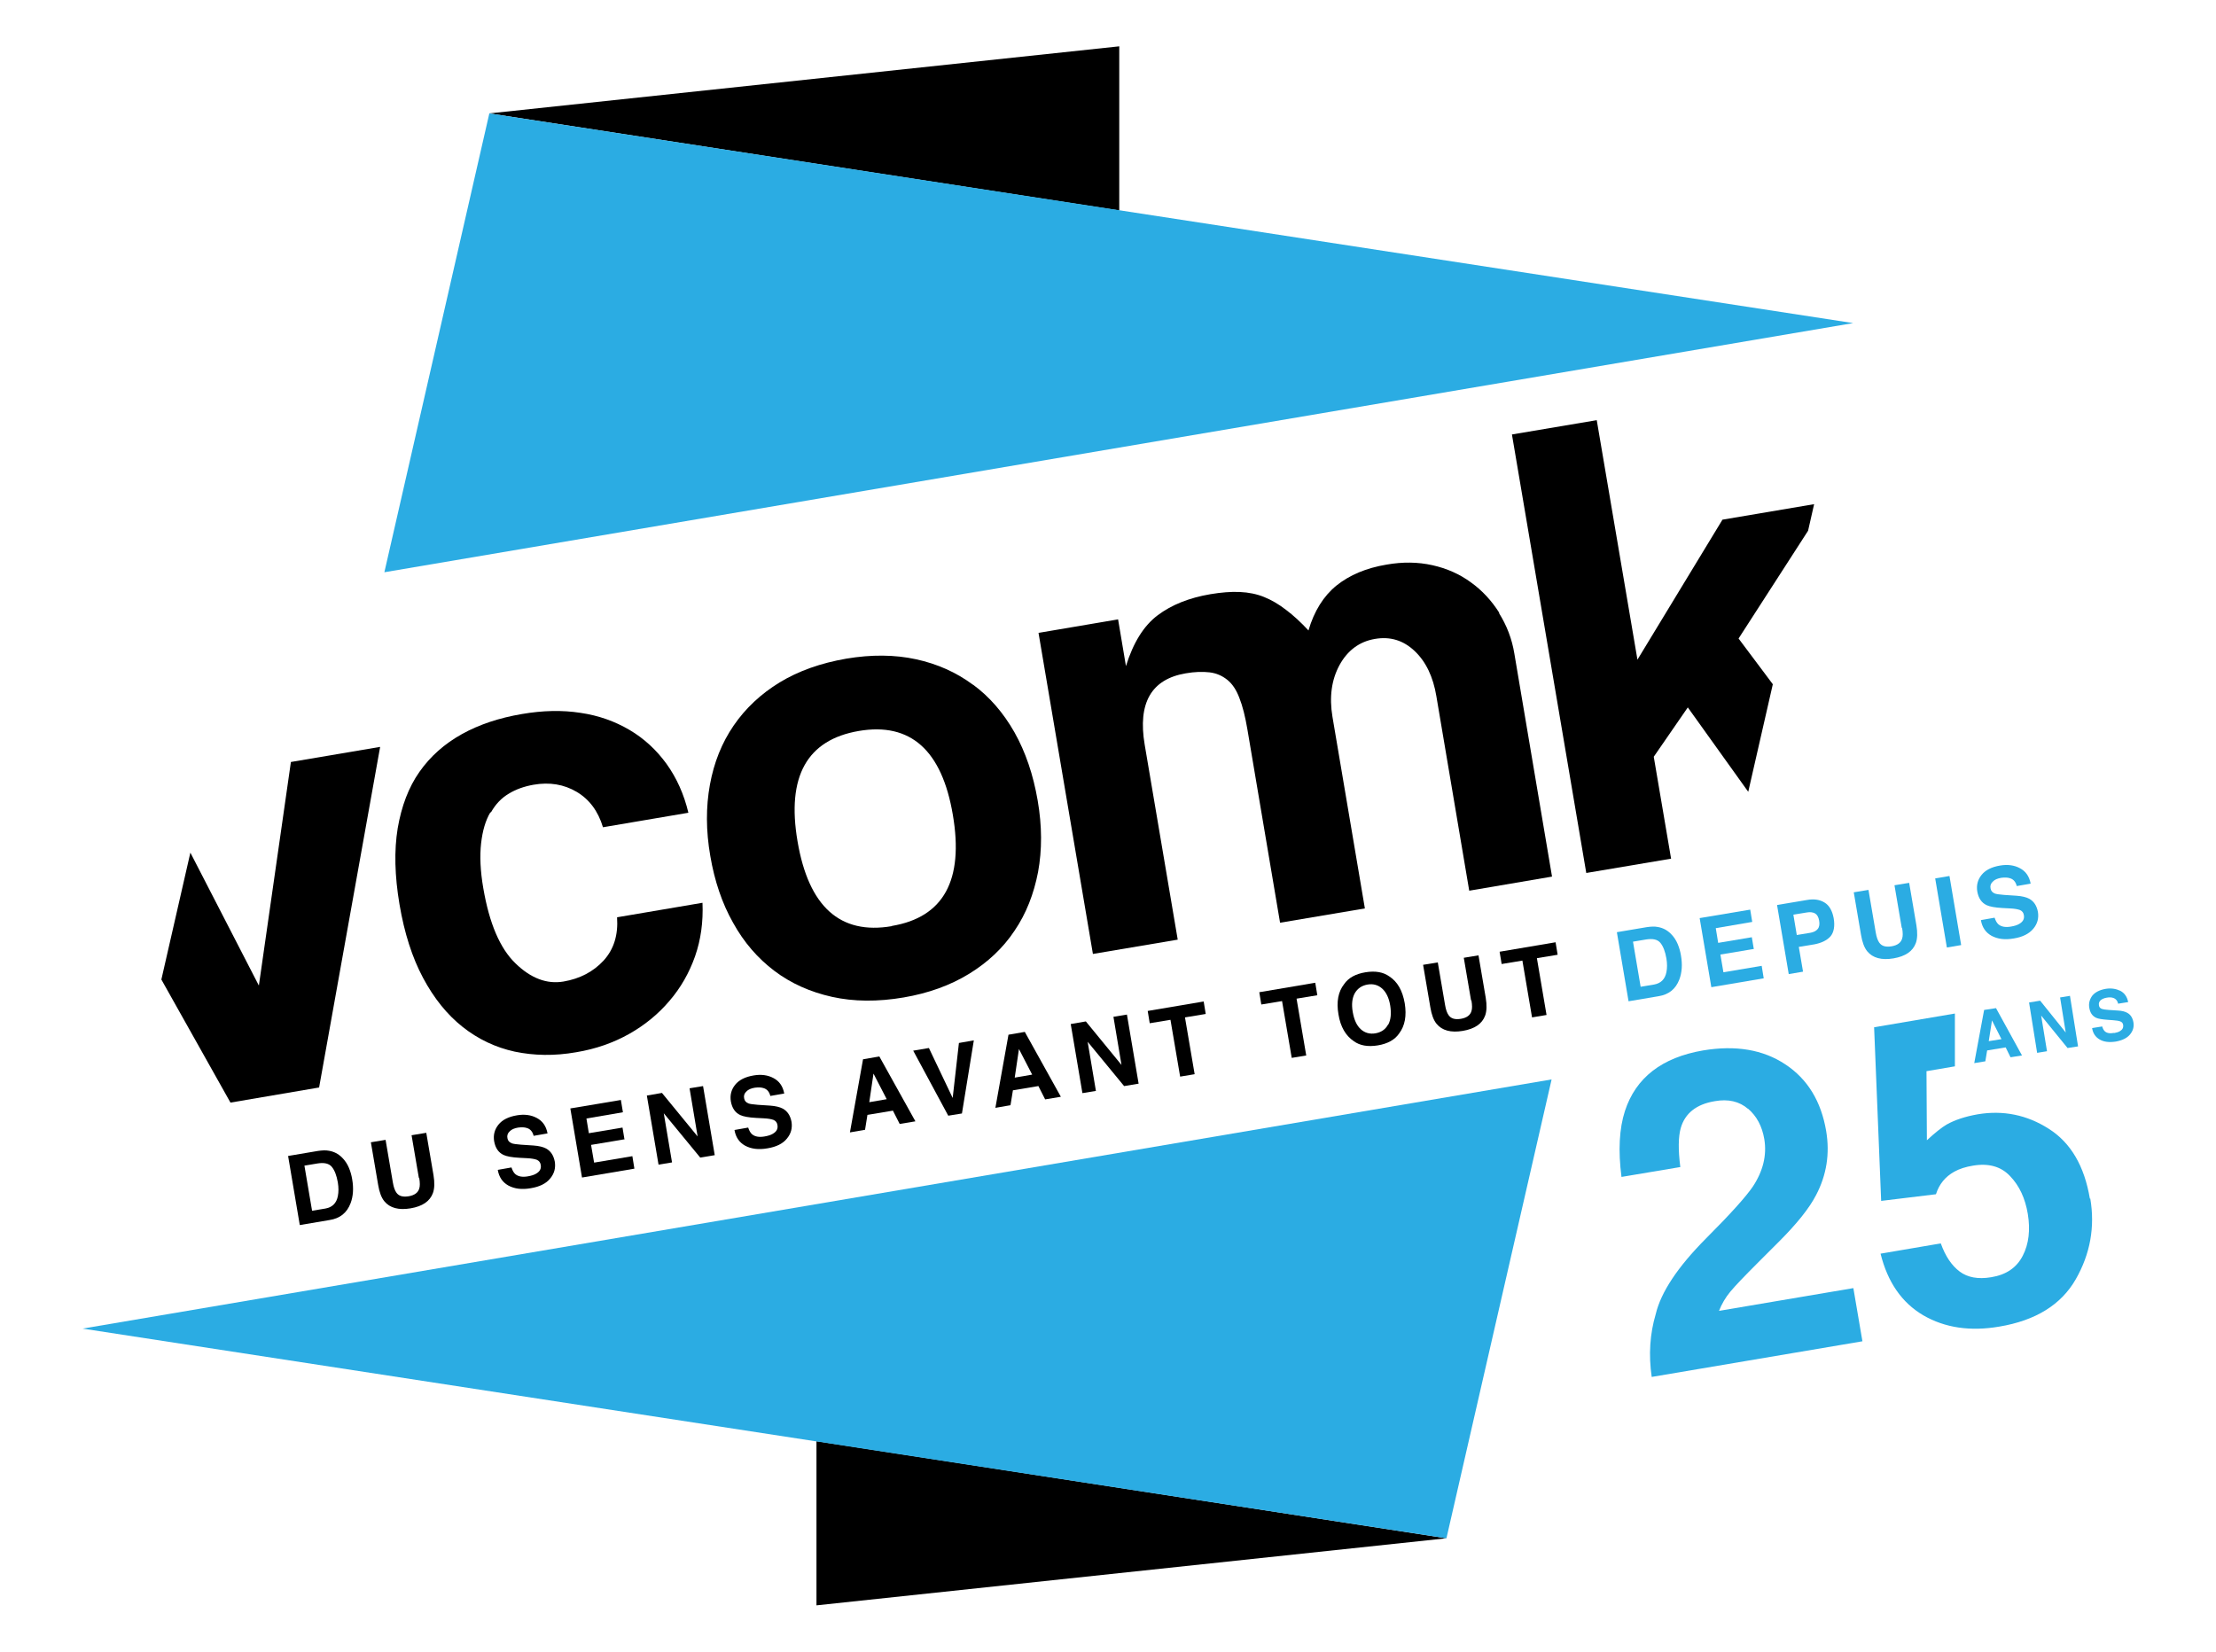<svg width="110" height="82" viewBox="0 0 110 82" fill="none" xmlns="http://www.w3.org/2000/svg">
<path d="M15.84 53.99L18.87 37.08L14.44 37.83L12.85 48.93L9.45 42.33L8.01 48.63L11.44 54.74L15.84 53.99Z" fill="black"/>
<path d="M24.371 40.33C24.601 39.92 24.901 39.61 25.261 39.4C25.621 39.18 26.031 39.04 26.481 38.96C27.281 38.82 27.991 38.94 28.621 39.31C29.251 39.68 29.691 40.27 29.931 41.07L34.171 40.35C33.951 39.43 33.591 38.63 33.091 37.93C32.591 37.24 31.981 36.67 31.251 36.24C30.521 35.81 29.711 35.52 28.811 35.39C27.911 35.25 26.941 35.27 25.901 35.45C24.781 35.64 23.781 35.97 22.921 36.45C22.061 36.93 21.361 37.55 20.821 38.32C20.281 39.09 19.931 40.02 19.741 41.12C19.561 42.22 19.591 43.48 19.831 44.9C20.071 46.32 20.461 47.54 21.001 48.55C21.541 49.56 22.191 50.37 22.961 50.98C23.731 51.59 24.591 52 25.551 52.21C26.511 52.41 27.521 52.43 28.601 52.24C29.571 52.08 30.451 51.77 31.231 51.33C32.011 50.89 32.681 50.34 33.231 49.69C33.791 49.04 34.211 48.3 34.501 47.48C34.791 46.65 34.911 45.77 34.871 44.82L30.631 45.54C30.691 46.42 30.471 47.13 29.961 47.69C29.451 48.24 28.791 48.59 27.971 48.73C27.151 48.87 26.351 48.57 25.591 47.83C24.821 47.09 24.291 45.85 23.991 44.1C23.841 43.24 23.811 42.49 23.881 41.87C23.951 41.25 24.101 40.73 24.341 40.33" fill="black"/>
<path d="M48.289 33.99C47.469 33.38 46.529 32.96 45.469 32.73C44.409 32.5 43.259 32.49 42.009 32.7C40.739 32.92 39.639 33.31 38.699 33.88C37.769 34.45 37.009 35.16 36.419 36.02C35.829 36.88 35.439 37.86 35.239 38.96C35.039 40.06 35.039 41.24 35.259 42.5C35.469 43.73 35.839 44.84 36.389 45.81C36.929 46.79 37.619 47.58 38.439 48.2C39.259 48.82 40.219 49.25 41.299 49.49C42.379 49.73 43.569 49.74 44.859 49.52C46.089 49.31 47.169 48.92 48.099 48.35C49.029 47.78 49.789 47.07 50.359 46.21C50.939 45.36 51.319 44.38 51.529 43.29C51.729 42.2 51.729 41.01 51.509 39.74C51.289 38.46 50.909 37.34 50.359 36.36C49.809 35.39 49.119 34.59 48.299 33.99M44.269 45.98C41.699 46.42 40.139 45.01 39.589 41.77C39.039 38.55 40.059 36.73 42.629 36.29C45.199 35.85 46.759 37.25 47.299 40.46C47.849 43.7 46.839 45.54 44.269 45.97" fill="black"/>
<path d="M81.281 32.75L79.261 20.86L75.051 21.57L78.741 43.34L82.951 42.63L82.091 37.57L83.781 35.12L86.781 39.31L88.001 33.97L86.301 31.7L89.751 26.35L90.051 25.03L85.501 25.8L81.281 32.75Z" fill="black"/>
<path d="M74.421 30.42C74.041 29.82 73.571 29.31 73.011 28.91C72.451 28.5 71.821 28.22 71.101 28.06C70.381 27.9 69.631 27.89 68.831 28.03C67.811 28.2 66.991 28.55 66.341 29.07C65.701 29.59 65.231 30.34 64.951 31.3C64.571 30.89 64.201 30.55 63.841 30.28C63.481 30 63.121 29.79 62.751 29.64C62.381 29.49 61.981 29.41 61.541 29.39C61.101 29.37 60.621 29.41 60.081 29.5C59.021 29.68 58.151 30.03 57.461 30.55C56.771 31.07 56.251 31.91 55.891 33.07L55.501 30.75L51.551 31.42L54.251 47.36L58.461 46.65L56.821 36.97C56.471 34.9 57.151 33.72 58.851 33.43C59.301 33.35 59.701 33.34 60.041 33.38C60.381 33.42 60.671 33.55 60.921 33.75C61.171 33.95 61.371 34.25 61.521 34.65C61.681 35.05 61.811 35.57 61.921 36.22L63.541 45.81L67.751 45.1L66.141 35.58C65.981 34.61 66.091 33.76 66.491 33.02C66.891 32.29 67.481 31.85 68.251 31.72C69.011 31.59 69.661 31.79 70.221 32.32C70.781 32.85 71.141 33.6 71.301 34.57L72.931 44.22L77.041 43.52L75.171 32.45C75.051 31.71 74.791 31.05 74.411 30.44" fill="black"/>
<path d="M16.361 60.57L14.881 60.82L14.301 57.39L15.781 57.14C15.991 57.11 16.171 57.1 16.321 57.13C16.571 57.17 16.791 57.28 16.981 57.47C17.131 57.62 17.241 57.79 17.321 57.98C17.401 58.17 17.451 58.36 17.481 58.54C17.561 59 17.531 59.4 17.401 59.74C17.221 60.21 16.881 60.49 16.361 60.57ZM16.471 57.93C16.331 57.76 16.091 57.71 15.771 57.76L15.111 57.87L15.491 60.11L16.151 60C16.491 59.94 16.701 59.74 16.771 59.38C16.811 59.18 16.811 58.96 16.771 58.71C16.711 58.36 16.611 58.1 16.471 57.93Z" fill="black"/>
<path d="M20.79 58.47L20.43 56.36L21.16 56.24L21.52 58.35C21.58 58.71 21.57 59.01 21.49 59.23C21.34 59.64 20.97 59.89 20.38 59.99C19.79 60.09 19.35 59.97 19.08 59.64C18.93 59.46 18.83 59.18 18.77 58.82L18.41 56.71L19.14 56.59L19.5 58.7C19.54 58.94 19.6 59.1 19.67 59.2C19.79 59.38 19.99 59.44 20.29 59.39C20.58 59.34 20.75 59.21 20.81 59.01C20.85 58.89 20.85 58.72 20.81 58.48L20.79 58.47Z" fill="black"/>
<path d="M26.209 58.4C26.379 58.37 26.509 58.33 26.609 58.27C26.799 58.16 26.879 58.02 26.839 57.82C26.819 57.71 26.759 57.63 26.649 57.58C26.539 57.54 26.379 57.51 26.159 57.5L25.779 57.48C25.409 57.46 25.149 57.41 24.999 57.34C24.739 57.22 24.589 56.99 24.529 56.66C24.479 56.35 24.549 56.08 24.739 55.84C24.929 55.6 25.239 55.44 25.669 55.37C26.029 55.31 26.359 55.35 26.639 55.5C26.929 55.65 27.109 55.9 27.179 56.27L26.489 56.39C26.439 56.19 26.329 56.05 26.149 56C26.029 55.96 25.889 55.96 25.719 55.98C25.539 56.01 25.389 56.07 25.299 56.17C25.199 56.26 25.159 56.38 25.189 56.51C25.209 56.63 25.279 56.71 25.399 56.76C25.479 56.79 25.629 56.81 25.869 56.83L26.479 56.87C26.749 56.89 26.959 56.94 27.109 57.02C27.339 57.15 27.479 57.36 27.539 57.67C27.589 57.98 27.519 58.26 27.309 58.51C27.109 58.76 26.779 58.92 26.349 58.99C25.899 59.07 25.539 59.02 25.239 58.86C24.949 58.7 24.769 58.44 24.709 58.08L25.389 57.96C25.439 58.11 25.499 58.22 25.579 58.29C25.719 58.41 25.929 58.45 26.209 58.4Z" fill="black"/>
<path d="M31.011 56.56L29.34 56.84L29.491 57.72L31.39 57.4L31.491 58.02L28.89 58.46L28.311 55.03L30.82 54.61L30.921 55.22L29.11 55.53L29.23 56.26L30.901 55.98L31 56.58L31.011 56.56Z" fill="black"/>
<path d="M35.479 57.35L34.759 57.47L32.949 55.27L33.359 57.71L32.689 57.82L32.109 54.39L32.859 54.26L34.629 56.42L34.229 54.03L34.899 53.92L35.479 57.35Z" fill="black"/>
<path d="M37.959 56.42C38.129 56.39 38.259 56.35 38.359 56.29C38.549 56.18 38.629 56.04 38.589 55.84C38.569 55.73 38.509 55.65 38.399 55.6C38.289 55.56 38.129 55.53 37.909 55.52L37.529 55.5C37.159 55.48 36.899 55.43 36.749 55.36C36.489 55.24 36.339 55.01 36.279 54.68C36.229 54.37 36.299 54.1 36.489 53.86C36.679 53.62 36.989 53.46 37.419 53.39C37.779 53.33 38.109 53.37 38.389 53.52C38.679 53.67 38.859 53.92 38.929 54.29L38.239 54.41C38.189 54.21 38.079 54.07 37.899 54.02C37.779 53.98 37.639 53.98 37.469 54C37.289 54.03 37.139 54.09 37.049 54.19C36.949 54.28 36.909 54.4 36.939 54.53C36.959 54.65 37.029 54.73 37.149 54.78C37.229 54.81 37.379 54.83 37.619 54.85L38.229 54.89C38.499 54.91 38.709 54.96 38.859 55.04C39.089 55.17 39.229 55.38 39.289 55.69C39.339 56 39.269 56.28 39.059 56.53C38.859 56.78 38.529 56.94 38.099 57.01C37.649 57.09 37.289 57.04 36.989 56.88C36.699 56.72 36.519 56.46 36.459 56.1L37.139 55.98C37.189 56.13 37.249 56.24 37.329 56.31C37.469 56.43 37.679 56.47 37.959 56.42Z" fill="black"/>
<path d="M44.319 55.14L43.059 55.35L42.94 56.09L42.19 56.22L42.84 52.59L43.65 52.45L45.44 55.67L44.66 55.8L44.319 55.13V55.14ZM44.02 54.58L43.359 53.3L43.15 54.72L44.02 54.57V54.58Z" fill="black"/>
<path d="M45.34 52.16L46.11 52.03L47.29 54.51L47.6 51.78L48.34 51.65L47.75 55.28L47.07 55.39L45.33 52.16H45.34Z" fill="black"/>
<path d="M51.54 53.92L50.28 54.13L50.16 54.87L49.41 55L50.06 51.37L50.87 51.23L52.66 54.45L51.88 54.58L51.54 53.91V53.92ZM51.24 53.36L50.58 52.08L50.37 53.5L51.24 53.35V53.36Z" fill="black"/>
<path d="M56.52 53.8L55.8 53.92L53.99 51.72L54.4 54.16L53.73 54.27L53.15 50.84L53.9 50.71L55.67 52.87L55.27 50.48L55.94 50.37L56.52 53.8Z" fill="black"/>
<path d="M59.751 49.73L59.851 50.34L58.821 50.51L59.301 53.33L58.581 53.45L58.101 50.63L57.071 50.8L56.971 50.19L59.751 49.72V49.73Z" fill="black"/>
<path d="M65.29 48.8L65.39 49.41L64.36 49.58L64.84 52.4L64.12 52.52L63.64 49.7L62.61 49.87L62.51 49.26L65.29 48.79V48.8Z" fill="black"/>
<path d="M68.39 51.9C67.9 51.98 67.5 51.91 67.2 51.69C66.8 51.42 66.54 50.98 66.44 50.36C66.33 49.73 66.43 49.23 66.72 48.86C66.93 48.55 67.29 48.35 67.78 48.27C68.27 48.19 68.67 48.26 68.97 48.48C69.37 48.74 69.62 49.18 69.73 49.81C69.83 50.43 69.74 50.93 69.45 51.31C69.24 51.62 68.88 51.82 68.39 51.9ZM68.91 50.87C69.04 50.63 69.07 50.32 69.01 49.93C68.95 49.55 68.81 49.26 68.61 49.08C68.41 48.9 68.16 48.83 67.88 48.88C67.6 48.93 67.39 49.07 67.25 49.31C67.12 49.55 67.08 49.86 67.15 50.25C67.22 50.64 67.35 50.92 67.55 51.1C67.75 51.28 68 51.35 68.28 51.3C68.56 51.25 68.77 51.11 68.9 50.87H68.91Z" fill="black"/>
<path d="M73.021 49.66L72.661 47.55L73.391 47.43L73.751 49.54C73.811 49.9 73.801 50.2 73.721 50.42C73.571 50.83 73.201 51.08 72.611 51.18C72.021 51.28 71.581 51.16 71.311 50.83C71.161 50.65 71.061 50.37 71.001 50.01L70.641 47.9L71.371 47.78L71.731 49.89C71.771 50.13 71.831 50.29 71.901 50.39C72.021 50.57 72.221 50.63 72.521 50.58C72.811 50.53 72.981 50.4 73.041 50.2C73.081 50.08 73.081 49.91 73.041 49.67L73.021 49.66Z" fill="black"/>
<path d="M77.219 46.79L77.32 47.4L76.29 47.57L76.769 50.39L76.049 50.51L75.57 47.69L74.54 47.86L74.439 47.25L77.219 46.78V46.79Z" fill="black"/>
<path d="M40.529 79.7L71.799 76.37L40.529 71.55V79.7Z" fill="black"/>
<path d="M77.02 53.59L71.8 76.37L4.1 65.96L77.02 53.59Z" fill="#2BACE3"/>
<path d="M86.769 55.05C86.339 54.68 85.789 54.55 85.119 54.67C84.209 54.82 83.639 55.27 83.429 56.01C83.309 56.44 83.299 57.08 83.409 57.94L80.489 58.43C80.319 57.12 80.379 56.03 80.659 55.16C81.199 53.5 82.499 52.5 84.539 52.15C86.159 51.88 87.519 52.11 88.619 52.84C89.729 53.57 90.399 54.68 90.649 56.15C90.839 57.28 90.669 58.34 90.149 59.33C89.809 59.99 89.189 60.76 88.299 61.65L87.239 62.71C86.579 63.37 86.129 63.84 85.889 64.13C85.649 64.42 85.469 64.73 85.329 65.08L91.999 63.95L92.449 66.59L81.989 68.36C81.829 67.26 81.899 66.22 82.189 65.24C82.449 64.15 83.279 62.9 84.679 61.49C85.899 60.27 86.669 59.41 87.009 58.91C87.519 58.14 87.709 57.35 87.579 56.56C87.469 55.91 87.199 55.41 86.769 55.04V55.05Z" fill="#2BACE3"/>
<path d="M103.739 59.51C103.469 57.89 102.789 56.73 101.699 56.04C100.619 55.35 99.439 55.11 98.179 55.32C97.549 55.43 97.039 55.6 96.629 55.83C96.389 55.97 96.059 56.23 95.649 56.61L95.629 53.18L97.039 52.94V50.32H97.029L93.029 51L93.379 59.62L96.099 59.29C96.259 58.79 96.559 58.42 97.009 58.17C97.259 58.03 97.569 57.93 97.939 57.87C98.709 57.74 99.329 57.91 99.779 58.39C100.239 58.87 100.529 59.49 100.659 60.27C100.789 61.06 100.709 61.76 100.409 62.34C100.109 62.93 99.589 63.29 98.839 63.41C98.189 63.52 97.669 63.42 97.279 63.13C96.879 62.83 96.569 62.37 96.339 61.73L93.349 62.24C93.699 63.65 94.399 64.67 95.469 65.3C96.539 65.92 97.799 66.11 99.249 65.86C101.049 65.56 102.319 64.77 103.039 63.51C103.759 62.25 103.999 60.91 103.759 59.5L103.739 59.51Z" fill="#2BACE3"/>
<path d="M99.56 52L98.64 52.15L98.55 52.69L98 52.78L98.49 50.14L99.08 50.05L100.37 52.4L99.8 52.49L99.56 52ZM99.35 51.59L98.88 50.66L98.72 51.69L99.35 51.59Z" fill="#2BACE3"/>
<path d="M103.151 51.95L102.631 52.03L101.321 50.42L101.611 52.19L101.121 52.27L100.721 49.77L101.271 49.68L102.541 51.26L102.261 49.52L102.751 49.44L103.151 51.94V51.95Z" fill="#2BACE3"/>
<path d="M104.93 51.29C105.05 51.27 105.15 51.24 105.22 51.2C105.36 51.12 105.41 51.02 105.39 50.88C105.38 50.8 105.33 50.74 105.25 50.71C105.17 50.68 105.05 50.66 104.89 50.65L104.62 50.63C104.35 50.61 104.16 50.58 104.05 50.53C103.86 50.44 103.75 50.28 103.71 50.03C103.67 49.81 103.73 49.61 103.86 49.43C104 49.26 104.23 49.14 104.54 49.09C104.8 49.05 105.04 49.09 105.25 49.19C105.46 49.3 105.59 49.49 105.64 49.75L105.14 49.83C105.11 49.68 105.02 49.58 104.89 49.54C104.8 49.51 104.7 49.51 104.58 49.53C104.45 49.55 104.34 49.6 104.27 49.66C104.2 49.73 104.17 49.81 104.19 49.91C104.2 50 104.25 50.06 104.34 50.09C104.4 50.11 104.51 50.13 104.68 50.14L105.13 50.17C105.33 50.18 105.48 50.22 105.59 50.28C105.76 50.37 105.86 50.53 105.9 50.75C105.94 50.98 105.88 51.18 105.73 51.36C105.58 51.54 105.35 51.65 105.03 51.71C104.7 51.76 104.44 51.73 104.23 51.61C104.02 51.49 103.89 51.3 103.85 51.04L104.35 50.96C104.38 51.07 104.43 51.15 104.48 51.2C104.58 51.29 104.73 51.32 104.94 51.28L104.93 51.29Z" fill="#2BACE3"/>
<path d="M82.32 49.46L80.84 49.71L80.26 46.28L81.74 46.03C81.95 46 82.13 45.99 82.28 46.02C82.53 46.06 82.75 46.17 82.94 46.36C83.09 46.51 83.2 46.68 83.28 46.87C83.36 47.06 83.41 47.25 83.44 47.43C83.52 47.89 83.49 48.29 83.36 48.63C83.18 49.1 82.84 49.38 82.32 49.46ZM82.42 46.81C82.28 46.64 82.05 46.59 81.72 46.64L81.06 46.75L81.44 48.99L82.1 48.88C82.44 48.82 82.65 48.62 82.72 48.26C82.76 48.06 82.76 47.84 82.72 47.59C82.66 47.24 82.56 46.98 82.42 46.81Z" fill="#2BACE3"/>
<path d="M87.069 47.11L85.399 47.39L85.549 48.27L87.449 47.95L87.549 48.57L84.949 49.01L84.369 45.58L86.879 45.16L86.979 45.77L85.169 46.08L85.289 46.81L86.959 46.53L87.059 47.13L87.069 47.11Z" fill="#2BACE3"/>
<path d="M90.021 46.89L89.291 47.01L89.501 48.24L88.791 48.36L88.211 44.93L89.701 44.68C90.041 44.62 90.331 44.66 90.571 44.81C90.801 44.95 90.951 45.21 91.021 45.58C91.091 45.98 91.031 46.29 90.861 46.49C90.681 46.69 90.411 46.82 90.031 46.89H90.021ZM90.231 46.12C90.311 46.02 90.331 45.88 90.301 45.71C90.271 45.53 90.201 45.41 90.101 45.35C89.991 45.29 89.861 45.27 89.691 45.3L89.021 45.41L89.191 46.42L89.861 46.31C90.031 46.28 90.151 46.22 90.231 46.12Z" fill="#2BACE3"/>
<path d="M94.4 46.06L94.04 43.95L94.769 43.83L95.129 45.94C95.189 46.3 95.18 46.6 95.1 46.82C94.95 47.23 94.579 47.48 93.99 47.58C93.4 47.68 92.96 47.56 92.689 47.23C92.54 47.05 92.439 46.77 92.379 46.41L92.019 44.3L92.749 44.18L93.109 46.29C93.15 46.53 93.21 46.69 93.279 46.79C93.4 46.97 93.6 47.03 93.9 46.98C94.189 46.93 94.359 46.8 94.419 46.6C94.46 46.48 94.46 46.31 94.419 46.07L94.4 46.06Z" fill="#2BACE3"/>
<path d="M96.061 43.61L96.77 43.49L97.35 46.92L96.641 47.04L96.061 43.61Z" fill="#2BACE3"/>
<path d="M99.83 46C100 45.97 100.13 45.93 100.23 45.87C100.42 45.76 100.5 45.62 100.46 45.42C100.44 45.31 100.38 45.23 100.27 45.18C100.16 45.14 100 45.11 99.78 45.1L99.4 45.08C99.03 45.06 98.77 45.01 98.62 44.94C98.36 44.82 98.21 44.59 98.15 44.26C98.1 43.95 98.17 43.68 98.36 43.44C98.55 43.2 98.86 43.04 99.29 42.97C99.65 42.91 99.98 42.95 100.26 43.1C100.55 43.25 100.73 43.5 100.8 43.87L100.11 43.99C100.06 43.79 99.95 43.65 99.77 43.6C99.65 43.56 99.5 43.56 99.34 43.58C99.16 43.61 99.01 43.67 98.92 43.77C98.82 43.86 98.78 43.98 98.81 44.11C98.83 44.23 98.9 44.31 99.02 44.36C99.1 44.39 99.25 44.41 99.49 44.43L100.1 44.47C100.37 44.49 100.58 44.54 100.73 44.62C100.96 44.75 101.1 44.96 101.16 45.27C101.21 45.58 101.14 45.86 100.93 46.11C100.72 46.36 100.4 46.52 99.97 46.59C99.52 46.67 99.16 46.62 98.86 46.46C98.57 46.3 98.39 46.04 98.33 45.68L99.01 45.56C99.06 45.71 99.12 45.82 99.2 45.89C99.34 46.01 99.55 46.05 99.83 46Z" fill="#2BACE3"/>
<path d="M55.559 2.3L24.289 5.63L55.559 10.45V2.3Z" fill="black"/>
<path d="M19.08 28.41L24.29 5.63L91.99 16.04L19.08 28.41Z" fill="#2BACE3"/>
</svg>
